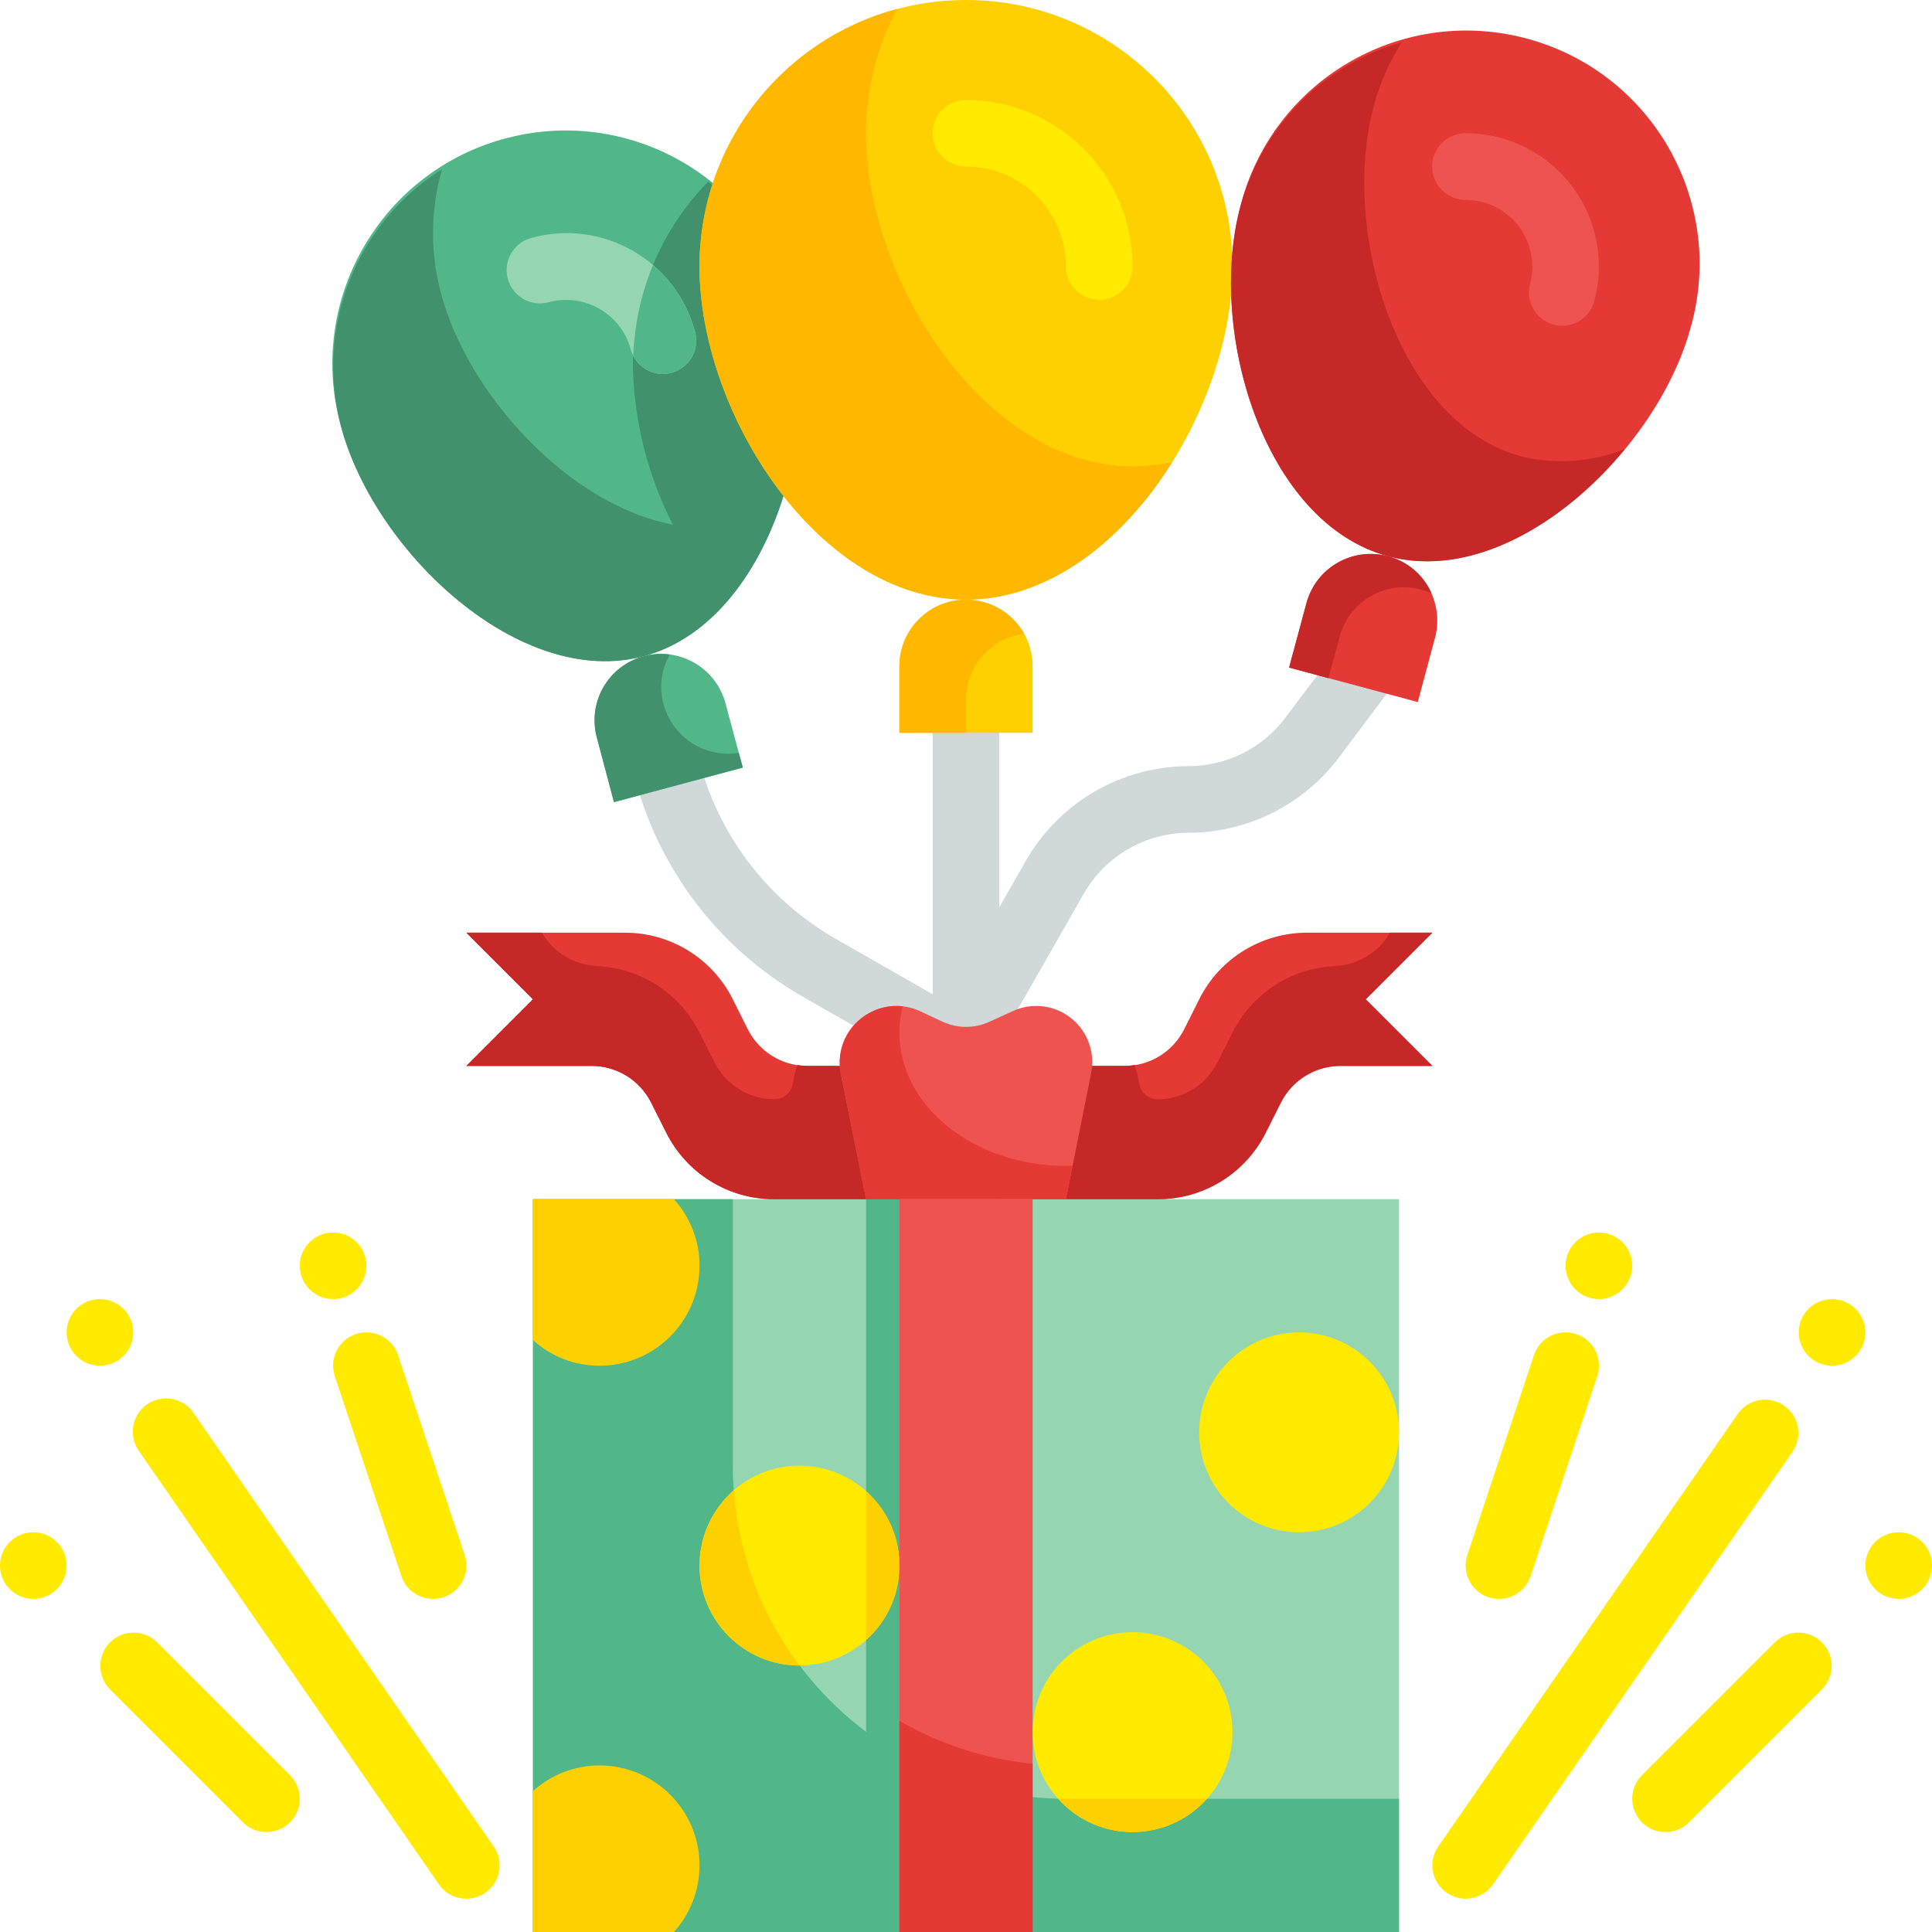 <svg id="Capa_1" enable-background="new 0 0 464 464" height="512" viewBox="0 0 464 464" width="512" xmlns="http://www.w3.org/2000/svg"><g><g id="Flat_2_"><g id="Color_copy_2_"><path d="m232 256c-4.418 0-8-3.582-8-8v-72c0-4.418 3.582-8 8-8s8 3.582 8 8v72c0 4.418-3.582 8-8 8z" fill="#d0d8da"/><path d="m224 256c-1.39.002-2.756-.362-3.96-1.056l-27.36-15.632c-20.157-11.57-34.75-30.832-40.432-53.368-1.104-4.278 1.469-8.641 5.747-9.745s8.641 1.469 9.745 5.747c.009.037.019.073.028.11 4.614 18.311 16.47 33.961 32.848 43.36l27.36 15.64c3.835 2.194 5.165 7.081 2.971 10.917-1.425 2.491-4.076 4.028-6.947 4.027z" fill="#d0d8da"/><path d="m232 256c-1.39.002-2.756-.362-3.96-1.056-3.834-2.192-5.166-7.077-2.976-10.912l21.336-37.344c8.031-14.012 22.938-22.665 39.088-22.688 9.123-.028 17.708-4.323 23.2-11.608l12.912-17.192c2.648-3.537 7.662-4.258 11.199-1.61s4.258 7.662 1.61 11.199c-.003.004-.006.007-.008.011l-12.888 17.192c-8.53 11.307-21.86 17.971-36.024 18.008-10.412.013-20.023 5.591-25.2 14.624l-21.345 37.376c-1.432 2.48-4.08 4.006-6.944 4z" fill="#d0d8da"/><path d="m154.648 157.6c8.535-2.289 17.31 2.773 19.599 11.308 0 .001.001.002.001.004l4.136 15.456-30.904 8.28-4.144-15.448c-2.289-8.535 2.774-17.31 11.308-19.599.002 0 .003-.001.004-.001z" fill="#52b788"/><path d="m178.4 184.32-30.96 8.32-4.08-15.52c-2.309-8.447 2.667-17.167 11.114-19.476.055-.015.11-.03.166-.044 2.029-.57 4.155-.706 6.24-.4-1.366 2.358-2.083 5.035-2.08 7.76-.011 1.406.178 2.807.56 4.16 2.135 7.957 9.949 13.005 18.08 11.68z" fill="#40916c"/><path d="m81.92 102.512c8 29.872 42.856 63.056 72.728 55.048s43.464-54.168 35.456-84c-7.617-29.975-38.092-48.1-68.067-40.482s-48.1 38.092-40.482 68.067c.115.457.237.913.365 1.367z" fill="#52b788"/><path d="m154.64 157.6c-29.84 8-64.72-25.2-72.72-55.12-6.336-23.698 3.488-48.76 24.24-61.84-2.802 9.738-2.885 20.058-.24 29.84 6.48 24.32 30.72 50.8 55.68 55.52-6.028-11.779-9.31-24.771-9.6-38-.017-16.596 6.474-32.537 18.08-44.4 9.754 7.522 16.779 18.031 20 29.92 8 29.84-5.52 76-35.44 84.08z" fill="#40916c"/><path d="m296 64c0 35.344-28.656 80-64 80s-64-44.656-64-80c0-35.346 28.654-64 64-64s64 28.654 64 64z" fill="#ffd000"/><path d="m281.52 110.96c-11.68 18.8-29.52 33.04-49.52 33.04-35.36 0-64-44.64-64-80-.009-28.976 19.451-54.343 47.44-61.84-4.89 9.186-7.446 19.434-7.44 29.84 0 35.36 28.64 80 64 80 3.2-.025 6.39-.374 9.52-1.04z" fill="#ffb700"/><path d="m232 144c-8.837 0-16 7.163-16 16v16h32v-16c0-8.837-7.163-16-16-16z" fill="#ffd000"/><path d="m245.92 152.16c-7.946 1.06-13.89 7.823-13.92 15.84v8h-16v-16c.027-8.837 7.212-15.978 16.049-15.951 5.744.017 11.039 3.113 13.871 8.111z" fill="#ffb700"/><path d="m333.352 133.6c-8.535-2.289-17.31 2.773-19.599 11.308 0 .001-.001.002-.001.004l-4.152 15.416 30.904 8.28 4.144-15.448c2.265-8.518-2.786-17.265-11.296-19.56z" fill="#e53935"/><path d="m343.76 142.4c-.8-.32-1.6-.56-2.4-.8-8.496-2.316-17.26 2.694-19.576 11.19-.008.03-.016.06-.024.09l-2.72 10-9.44-2.56 4.16-15.44c2.266-8.509 11.001-13.57 19.51-11.304l.09.024c4.634 1.181 8.468 4.426 10.4 8.8z" fill="#c62828"/><path d="m406.08 78.512c-8 29.872-42.856 63.056-72.728 55.048s-43.464-54.168-35.456-84c7.617-29.975 38.092-48.1 68.067-40.483s48.1 38.092 40.483 68.067c-.116.457-.238.914-.366 1.368z" fill="#e53935"/><path d="m390.24 107.84c-14.88 18.16-36.96 31.12-56.88 25.76-29.92-8.08-43.44-54.24-35.44-84.08 5.092-19.013 19.793-33.957 38.72-39.36-3.008 4.749-5.274 9.928-6.72 15.36-8 29.84 5.52 76 35.44 84.08 8.275 2.012 16.971 1.397 24.88-1.76z" fill="#c62828"/><path d="m159.2 89.808c-3.62-.004-6.786-2.439-7.72-5.936-2.333-8.506-11.077-13.551-19.608-11.312-4.249 1.211-8.675-1.251-9.887-5.5-1.211-4.249 1.251-8.675 5.5-9.887.086-.024.172-.047.258-.069 17.021-4.607 34.554 5.457 39.161 22.477.013.049.026.098.039.147 1.145 4.267-1.387 8.655-5.654 9.8-.001 0-.001 0-.002 0-.681.18-1.382.274-2.087.28z" fill="#95d5b2"/><path d="m264 72c-4.418 0-8-3.582-8-8 0-13.255-10.745-24-24-24-4.418 0-8-3.582-8-8s3.582-8 8-8c22.08.026 39.974 17.92 40 40 0 4.418-3.582 8-8 8z" fill="#ffea00"/><path d="m375.2 78.232c-.7 0-1.397-.094-2.072-.28-4.264-1.144-6.796-5.526-5.656-9.792 2.271-8.567-2.833-17.353-11.4-19.624-1.344-.356-2.729-.536-4.12-.536-4.418 0-8-3.582-8-8s3.582-8 8-8c17.673-.021 32.017 14.289 32.038 31.962.003 2.814-.365 5.616-1.094 8.334-.932 3.489-4.085 5.921-7.696 5.936z" fill="#ef5350"/><g fill="#ffea00"><path d="m352 456c-4.418-.006-7.995-3.592-7.989-8.011.002-1.623.498-3.207 1.421-4.541l72-104c2.599-3.573 7.603-4.362 11.176-1.762 3.454 2.513 4.324 7.297 1.976 10.866l-72 104c-1.495 2.161-3.956 3.45-6.584 3.448z"/><path d="m360 384c-4.418.003-8.002-3.577-8.005-7.995 0-.864.139-1.722.413-2.541l16-48c1.396-4.197 5.931-6.468 10.128-5.072s6.468 5.931 5.072 10.128l-16 48c-1.088 3.277-4.155 5.487-7.608 5.48z"/><path d="m400 440c-4.418-.001-7.999-3.583-7.998-8.002 0-2.121.843-4.154 2.342-5.654l32-32c3.178-3.07 8.242-2.982 11.312.196 2.995 3.1 2.995 8.016 0 11.116l-32 32c-1.5 1.5-3.534 2.344-5.656 2.344z"/><circle cx="384" cy="304" r="8"/><circle cx="440" cy="320" r="8"/><circle cx="456" cy="376" r="8"/><path d="m112 456c-2.628.002-5.089-1.287-6.584-3.448l-72-104c-2.6-3.573-1.811-8.576 1.762-11.176s8.576-1.811 11.176 1.762c.074.102.145.205.214.31l72 104c2.514 3.633 1.607 8.617-2.027 11.131-1.334.923-2.918 1.419-4.541 1.421z"/><path d="m104 384c-3.447 0-6.506-2.208-7.592-5.48l-16-48c-1.396-4.197.875-8.732 5.072-10.128s8.732.875 10.128 5.072l16 48c1.401 4.19-.861 8.723-5.051 10.123-.825.276-1.688.415-2.557.413z"/><path d="m64 440c-2.122 0-4.156-.844-5.656-2.344l-32-32c-3.07-3.178-2.982-8.242.196-11.312 3.1-2.994 8.016-2.994 11.116 0l32 32c3.124 3.125 3.123 8.19-.002 11.314-1.499 1.499-3.533 2.342-5.654 2.342z"/><circle cx="80" cy="304" r="8"/><circle cx="24" cy="320" r="8"/><circle cx="8" cy="376" r="8"/></g><path d="m161.28 89.52c-.68.179-1.377.286-2.08.32-3.03-.024-5.787-1.759-7.12-4.48.307-7.445 1.904-14.781 4.72-21.68 4.946 4.199 8.491 9.81 10.16 16.08 1.118 4.262-1.422 8.626-5.68 9.76z" fill="#52b788"/><path d="m128 288h208v176h-208z" fill="#95d5b2"/><path d="m336 432v32h-208v-176h48v64c.025 25.152 11.878 48.829 32 63.92v-127.92h32v142.4c5.268 1.059 10.627 1.595 16 1.6z" fill="#52b788"/><path d="m344 224h-30.112c-10.963 0-20.985 6.194-25.888 16l-3.576 7.152c-2.71 5.422-8.25 8.848-14.312 8.848h-22.112v32h30.112c10.963 0 20.985-6.194 25.888-16l3.576-7.152c2.71-5.422 8.25-8.848 14.312-8.848h22.112l-16-16z" fill="#e53935"/><path d="m248 256v32h30.08c10.977.021 21.019-6.177 25.92-16l3.6-7.12c2.702-5.437 8.248-8.877 14.32-8.88h22.08l-16-16 16-16h-10.16c-2.855 4.945-8.13 7.994-13.84 8h1.92c-10.977-.021-21.019 6.177-25.92 16l-3.6 7.12c-2.702 5.437-8.248 8.877-14.32 8.88-2.218.029-4.124-1.57-4.48-3.76-.212-1.529-.588-3.031-1.12-4.48-.79.159-1.594.239-2.4.24z" fill="#c62828"/><path d="m112 224h38.112c10.963 0 20.985 6.194 25.888 16l3.576 7.152c2.71 5.422 8.25 8.848 14.312 8.848h22.112v32h-30.112c-10.963 0-20.985-6.194-25.888-16l-3.576-7.152c-2.71-5.422-8.25-8.848-14.312-8.848h-30.112l16-16z" fill="#e53935"/><path d="m216 256v32h-30.08c-10.977.021-21.019-6.177-25.92-16l-3.6-7.12c-2.702-5.437-8.248-8.877-14.32-8.88h-30.08l16-16-16-16h18.16c2.855 4.945 8.13 7.994 13.84 8h-1.92c10.977-.021 21.019 6.177 25.92 16l3.6 7.12c2.702 5.437 8.248 8.877 14.32 8.88 2.218.029 4.124-1.57 4.48-3.76.212-1.529.588-3.031 1.12-4.48.79.159 1.594.239 2.4.24z" fill="#c62828"/><path d="m243.24 242.832-5.6 2.56c-3.601 1.656-7.749 1.639-11.336-.048l-5.296-2.48c-3.848-1.801-8.32-1.68-12.064.328l-.184.096c-5.226 2.8-8.004 8.69-6.84 14.504l6.08 30.208h48l6.064-30.304c1.151-5.77-1.577-11.62-6.736-14.448-3.737-2.043-8.22-2.197-12.088-.416z" fill="#ef5350"/><path d="m257.6 279.92-1.6 8.08h-48l-6.08-30.24c-1.098-5.809 1.683-11.662 6.88-14.48l.16-.08c2.399-1.288 5.133-1.818 7.84-1.52-.551 2.061-.82 4.187-.8 6.32 0 17.68 17.92 32 40 32 .535.013 1.069-.013 1.6-.08z" fill="#e53935"/><path d="m216 288h32v176h-32z" fill="#ef5350"/><path d="m248 423.6v40.4h-32v-50.72c9.807 5.686 20.719 9.205 32 10.32z" fill="#e53935"/><circle cx="312" cy="344" fill="#ffea00" r="24"/><path d="m168 304c0 13.255-10.745 24-24 24-5.915.013-11.621-2.184-16-6.16v-33.84h33.84c3.976 4.379 6.173 10.085 6.16 16z" fill="#ffd000"/><path d="m128 464h33.84c3.976-4.379 6.173-10.085 6.16-16 0-13.255-10.745-24-24-24-5.915-.013-11.621 2.184-16 6.16z" fill="#ffd000"/><circle cx="192" cy="376" fill="#ffea00" r="24"/><circle cx="272" cy="416" fill="#ffea00" r="24"/><path d="m176.24 357.92c1.111 15.247 6.581 29.854 15.76 42.08-13.255-.013-23.99-10.768-23.977-24.023.007-6.922 3.002-13.505 8.217-18.057z" fill="#ffd000"/><path d="m216 376c.048 6.826-2.871 13.336-8 17.84v-35.68c5.129 4.504 8.048 11.014 8 17.84z" fill="#ffd000"/><path d="m289.84 432c-8.774 9.853-23.873 10.728-33.726 1.954-.688-.613-1.341-1.265-1.954-1.954z" fill="#ffd000"/></g></g></g></svg>